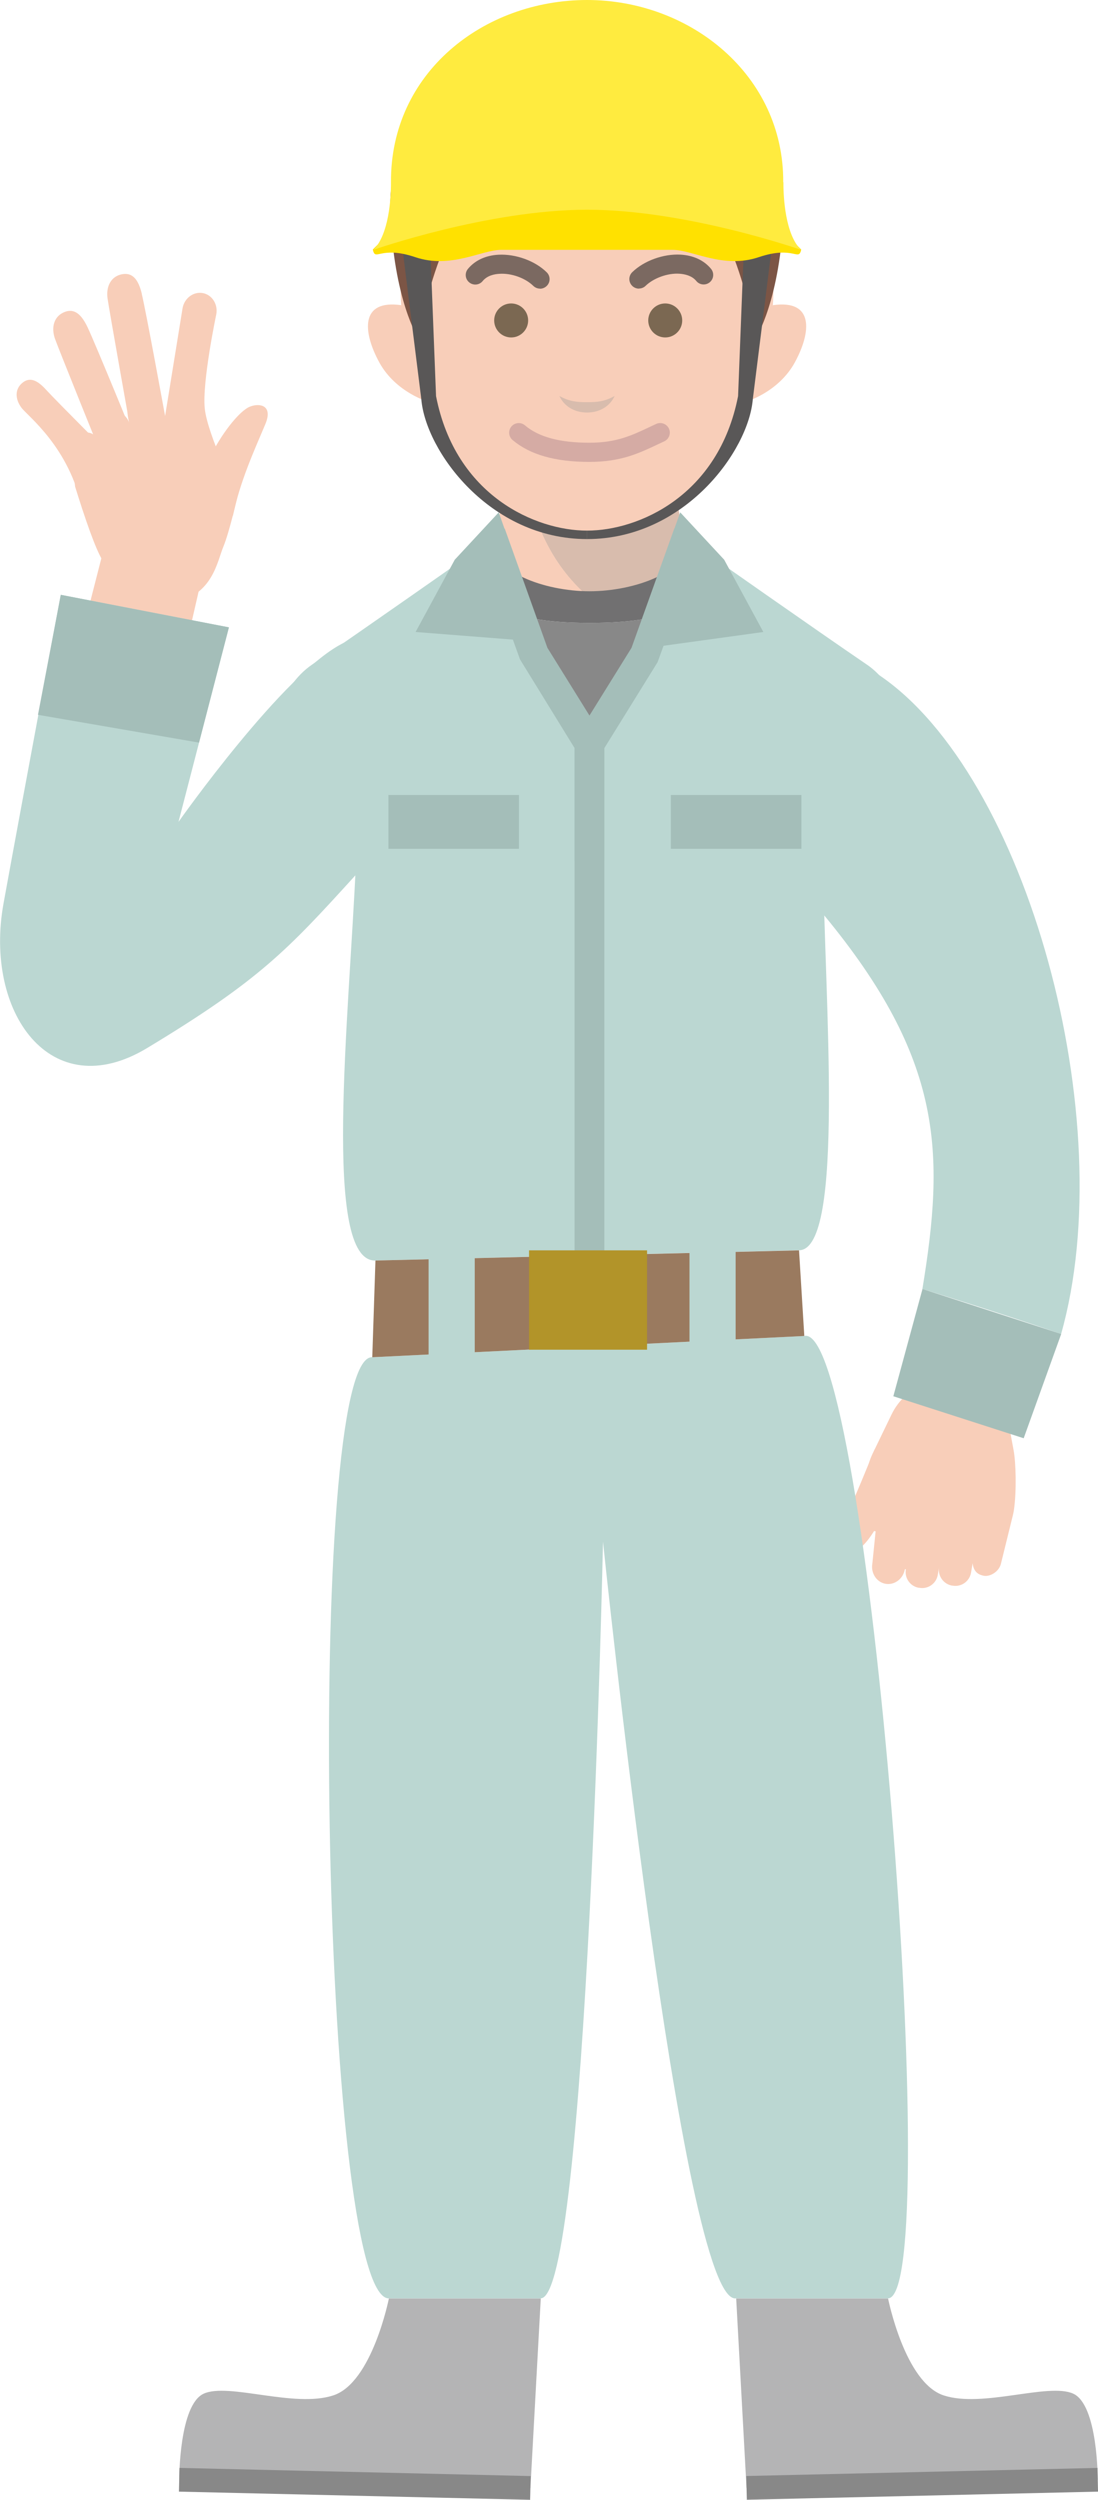 <?xml version="1.0" encoding="UTF-8"?>
<svg id="_レイヤー_2" data-name="レイヤー 2" xmlns="http://www.w3.org/2000/svg" viewBox="0 0 120.87 274.99">
  <defs>
    <style>
      .cls-1 {
        fill: #f8ceb9;
      }

      .cls-2 {
        fill: #ffe100;
      }

      .cls-3 {
        fill: #ffeb3f;
      }

      .cls-4 {
        fill: #b4b4b5;
      }

      .cls-5 {
        fill: #b29429;
      }

      .cls-6 {
        fill: #d8bcad;
      }

      .cls-7 {
        fill: #a4beb9;
      }

      .cls-8 {
        fill: #bbd7d2;
      }

      .cls-9 {
        fill: #d5aba4;
      }

      .cls-10 {
        fill: #717071;
      }

      .cls-11 {
        fill: #9a7a5f;
      }

      .cls-12 {
        fill: #888;
      }

      .cls-13 {
        fill: #595757;
      }

      .cls-14 {
        fill: #7c5545;
      }

      .cls-15 {
        fill: #7b6961;
      }

      .cls-16 {
        fill: #7b6852;
      }
    </style>
  </defs>
  <g id="_レイヤー_1-2" data-name="レイヤー 1">
    <g>
      <g>
        <g>
          <g>
            <path class="cls-6" d="M74.35,53.64l-9.46-1.25-6.87,.91c1.26,6.86,4.78,11.31,8.85,13.94l8.89-4.26-1.42-9.34Z"/>
            <path class="cls-1" d="M58.03,53.3l-2.59,.34-1.42,9.34,10.88,5.2,1.98-.95c-4.07-2.64-7.59-7.09-8.85-13.94Z"/>
          </g>
          <path class="cls-12" d="M79.07,62.11c-1.5,3.97-4.45,6.41-14.18,6.41s-12.75-2.54-14.26-6.51c-.35,7.8-2.32,32.02-2.32,32.02h31.48s-.08-25.99-.72-31.92Z"/>
          <path class="cls-10" d="M64.89,68.52c9.72,0,12.67-2.43,14.18-6.41-2.63-.97-3.71-2.58-3.71-2.58,.59,3.3-5.45,5.51-10.46,5.51s-10.99-2.21-10.4-5.51c0,0-1.2,1.5-3.86,2.48,1.51,3.97,4.55,6.51,14.26,6.51Z"/>
          <path class="cls-8" d="M95.43,73.11c-5.64-3.84-17.55-12.21-17.55-12.21l-12.99,20.92-12.99-20.92s-11.92,8.37-17.55,12.21c-7.13,4.86-6.22,21.65-6.22,21.65h11.06c-.77,17.3-3.72,44.04,2.13,43.9l46.63-1.13c5.12,0,2.79-28.08,2.66-42.78h11.03s.91-16.79-6.22-21.65Z"/>
          <path class="cls-1" d="M44.17,33.57c-4.55-.65-4.24,2.95-2.42,6.29,1.82,3.33,5.44,4.35,5.44,4.35"/>
          <path class="cls-1" d="M85.08,33.57c4.55-.65,4.24,2.95,2.42,6.29-1.82,3.33-5.44,4.35-5.44,4.35"/>
          <path class="cls-1" d="M64.62,10.44c-15.37,0-23.13,14.51-19.72,27.67,2.97,11.44,8.41,20.25,19.72,20.25s16.75-8.81,19.72-20.25c3.42-13.15-4.34-27.67-19.72-27.67Z"/>
          <path class="cls-14" d="M64.62,5.23c-15.92,0-21.97,9.36-21.65,18.03,.35,9.71,3.07,13.95,3.07,13.95,0,0,2.71-16.05,8.81-16.43l9.77-.75V5.23Z"/>
          <path class="cls-14" d="M64.62,5.23c15.92,0,21.97,9.36,21.65,18.03-.35,9.71-3.07,13.95-3.07,13.95,0,0-2.71-16.05-8.81-16.43l-9.77-.75V5.23Z"/>
          <path class="cls-16" d="M58.14,35.25c0,1.03-.84,1.87-1.87,1.87s-1.87-.84-1.87-1.87,.84-1.87,1.87-1.87,1.87,.84,1.87,1.87Z"/>
          <path class="cls-16" d="M71.36,35.25c0,1.03,.84,1.87,1.87,1.87s1.87-.84,1.87-1.87-.84-1.87-1.87-1.87-1.87,.84-1.87,1.87Z"/>
          <path class="cls-6" d="M64.62,44.24c-1.04,0-1.91-.05-3.04-.68,.5,1.1,1.62,1.82,3.04,1.82s2.54-.72,3.04-1.82c-1.13,.63-2,.68-3.04,.68Z"/>
          <path class="cls-9" d="M64.89,50.81c-3.78,0-6.55-.79-8.47-2.41-.44-.38-.5-1.04-.12-1.49,.38-.44,1.04-.5,1.49-.12,1.52,1.29,3.84,1.91,7.1,1.91,2.96,0,4.63-.79,6.58-1.71l.77-.36c.53-.24,1.15-.01,1.4,.52,.24,.53,.01,1.15-.52,1.4l-.75,.35c-2.08,.98-4.05,1.91-7.48,1.91Z"/>
          <polygon class="cls-7" points="54.9 56.36 50.06 61.57 45.75 69.52 59.94 70.63 54.9 56.36"/>
          <polygon class="cls-7" points="66.53 94.76 63.25 94.76 63.25 82.29 57.24 72.53 52.47 59.25 55.56 58.14 60.26 71.26 66.53 81.35 66.53 94.76"/>
          <polygon class="cls-7" points="74.88 56.36 79.72 61.57 84.03 69.52 69.45 71.53 74.88 56.36"/>
          <path class="cls-13" d="M48,43.56h0l-.81-20.76-3.65-1.57,2.84,22.69c.47,5.68,7.52,15.38,18.25,15.38v-.93c-5.64,0-14.48-3.8-16.63-14.8Z"/>
          <path class="cls-13" d="M81.25,43.56h0l.81-20.76,3.65-1.57-2.84,22.69c-.47,5.68-7.52,15.38-18.25,15.38v-.93c5.64,0,14.48-3.8,16.63-14.8Z"/>
          <polygon class="cls-7" points="66.53 146.74 63.25 146.74 63.25 81.35 69.52 71.26 74.23 58.14 77.31 59.25 72.39 72.84 66.53 82.29 66.53 146.74"/>
          <rect class="cls-7" x="73.85" y="87.45" width="14.37" height="5.92"/>
          <rect class="cls-7" x="42.76" y="87.45" width="14.37" height="5.92"/>
        </g>
        <g>
          <path class="cls-1" d="M103.38,172.39h0c-.17,.95,.47,1.86,1.42,2.03h.06c.95,.18,1.86-.46,2.03-1.41h0l.18-1.05h0c.11,1.04,.75,1.29,1.25,1.38h0c.69,.12,1.72-.48,1.89-1.43l1.26-5.11c.06-.22,.1-.44,.14-.67,.31-2.11,.22-5.26-.03-6.6l-.4-2.16c-.44-2.41-2.13-4.4-4.43-5.25h0c-3.34-1.22-7.06,.28-8.61,3.48l-2.07,4.28c-.28,.58-.48,1.19-.59,1.82l-.82,4.68c-.11,.65,.06,1.31,.48,1.81l1.25,.26-.36,3.54c-.19,1.06,.47,2.06,1.45,2.23h0c.99,.17,1.94-.54,2.13-1.6h.11c-.17,.97,.47,1.87,1.42,2.04h.06c.95,.18,1.86-.46,2.03-1.41h0l.15-.86Z"/>
          <path class="cls-1" d="M96.3,159.4c-1.02,2.36-2.96,7.48-4.25,9.29s-.04,2.13,1.04,2.21c2.19,.17,3.99-4.13,3.99-4.13l-.78-7.37Z"/>
        </g>
        <g>
          <path class="cls-4" d="M59.53,252.83l-1.14,20.85-38.66-.9s-.03-8.26,2.71-9.48,9.95,1.6,14.24,.2c4.29-1.39,6.13-10.67,6.13-10.67h16.72Z"/>
          <rect class="cls-12" x="37.75" y="253.9" width="2.61" height="38.67" transform="translate(-235.01 305.93) rotate(-88.67)"/>
        </g>
        <g>
          <path class="cls-4" d="M81.04,252.83l1.14,20.85,38.66-.9s.03-8.26-2.71-9.48c-2.74-1.22-9.95,1.6-14.24,.2-4.29-1.39-6.13-10.67-6.13-10.67h-16.72Z"/>
          <rect class="cls-12" x="82.18" y="271.92" width="38.67" height="2.61" transform="translate(-6.27 2.41) rotate(-1.32)"/>
        </g>
        <path class="cls-8" d="M42.81,252.83c-7.53,0-9.24-103.93-1.83-103.53l47.56-2.34c7.11-1.68,15.47,105.84,9.21,105.86h-16.72c-5.95,.96-14.65-83.23-14.65-83.23,0,0-1.74,83.23-6.86,83.23h-16.72Z"/>
        <path class="cls-8" d="M90.72,100.68c13.14,15.9,13.28,26.13,10.82,41.11,0,0,7.72,2.36,15.27,4.95,6.64-23.45-3.72-61.53-20.08-72.51-4.97-3.33-9.31,22.46-6.01,26.45Z"/>
        <polygon class="cls-11" points="40.98 149.3 41.33 138.66 87.96 137.54 88.54 146.96 40.98 149.3"/>
        <path class="cls-15" d="M70.33,31.75c-.27,0-.55-.11-.75-.32-.41-.42-.4-1.08,.02-1.49,1.29-1.26,3.43-2.03,5.31-1.93,1.42,.08,2.58,.62,3.36,1.56,.37,.45,.31,1.11-.14,1.48-.45,.37-1.11,.31-1.48-.14-.49-.6-1.28-.76-1.85-.8-1.3-.09-2.85,.48-3.73,1.33-.2,.2-.47,.3-.74,.3Z"/>
        <path class="cls-15" d="M59.45,31.75c-.27,0-.53-.1-.74-.3-.88-.86-2.4-1.42-3.73-1.33-.57,.03-1.35,.19-1.85,.8-.37,.45-1.03,.51-1.48,.14-.45-.37-.51-1.03-.14-1.48,.78-.94,1.94-1.48,3.36-1.56,1.9-.1,4.03,.67,5.31,1.93,.42,.41,.43,1.07,.02,1.49-.21,.21-.48,.32-.75,.32Z"/>
        <g>
          <polygon class="cls-1" points="11.81 58.86 7.38 76.16 19.32 76.16 22.92 60.47 11.81 58.86"/>
          <g>
            <path class="cls-1" d="M25.64,56.72c.79-3.74,2.26-6.97,3.56-10.04,.9-2.12-.63-2.37-1.68-1.95-1.23,.48-3.31,3.23-4.4,5.59-1.09,2.37,2.52,6.4,2.52,6.4Z"/>
            <g>
              <path class="cls-1" d="M14.27,46.71h0c-.19-.98-1.15-1.63-2.13-1.44h-.06c-.98,.2-1.63,1.16-1.44,2.14h0l.21,1.08h0c-.49-.97-1.21-.97-1.72-.87h0c-.71,.14-1.49,1.1-1.3,2.09l.44,3.83c1.09,3.5,2.22,6.8,3,8.07,.78,1.27,3.75,5.46,7.97,4.64,4.17-.81,4.68-4.51,5.35-6.12s1.56-5.56,1.56-5.56c0,0-3.31-6.72-3.61-9.64-.3-2.92,1.27-10.36,1.27-10.36,.2-1.09-.46-2.14-1.48-2.33h0c-1.02-.19-2.02,.54-2.23,1.64l-1.93,11.91-.46-.68c-.19-.98-1.15-1.63-2.13-1.44h-.06c-.98,.2-1.63,1.16-1.44,2.14h0l.17,.89Z"/>
              <path class="cls-1" d="M15.62,32.35c-.38-1.6-1.01-2.35-2.09-2.2-1.32,.19-1.88,1.38-1.69,2.69,.19,1.32,2.43,13.87,2.43,13.87l3.91-.92s-2.1-11.51-2.57-13.44Z"/>
              <path class="cls-1" d="M14.93,48.64s-4.43-10.83-5.28-12.62c-.7-1.49-1.48-2.09-2.49-1.72-1.25,.46-1.55,1.74-1.1,2.99,.45,1.25,5.23,13.07,5.23,13.07l3.64-1.71Z"/>
              <path class="cls-1" d="M12.92,50.82s-6.67-6.66-7.85-7.95c-.97-1.07-1.77-1.39-2.54-.81-.94,.71-.87,1.85-.17,2.79,.7,.94,5.29,4.34,6.7,11.17,1.05-1.15,3.85-5.19,3.85-5.19Z"/>
            </g>
          </g>
        </g>
        <path class="cls-8" d="M6.69,65.43l18.51,3.58-5.55,21.4s11.65-16.54,18.2-19.7c2.83,.36,2.32,18.68,1.29,25.56-7.46,8.2-10.54,11.54-22.95,19.02-10.64,6.41-17.97-3.98-15.8-15.92,2.08-11.45,6.3-33.93,6.3-33.93Z"/>
      </g>
      <rect class="cls-8" x="47.18" y="137.54" width="5.08" height="12.16"/>
      <rect class="cls-8" x="75.9" y="137.54" width="5.08" height="12.16"/>
      <rect class="cls-5" x="58.24" y="137.54" width="12.99" height="10.93"/>
      <path class="cls-2" d="M79.87,19.11h-30.5l-8.33,8.34c.3,1.37,.76-.48,4.68,.84,3.92,1.32,7.28-.81,9.49-.81h18.82c2.21,0,5.57,2.13,9.49,.81,3.92-1.32,4.38,.53,4.68-.84l-8.33-8.34Z"/>
      <path class="cls-3" d="M86.22,20.05c.07-11.78-10.22-20.05-21.59-20.05s-21.67,7.98-21.59,20.05c.01,1.72-.22,5.73-1.93,7.43,0,0,12.61-4.41,23.53-4.41s23.53,4.41,23.53,4.41c-1.71-1.69-1.94-5.7-1.93-7.43Z"/>
      <polygon class="cls-7" points="6.69 65.43 25.2 69.01 21.91 81.69 4.18 78.63 6.69 65.43"/>
      <polygon class="cls-7" points="98.34 153.59 112.69 158.21 116.82 146.74 101.55 141.79 98.34 153.59"/>
    </g>
  </g>
</svg>